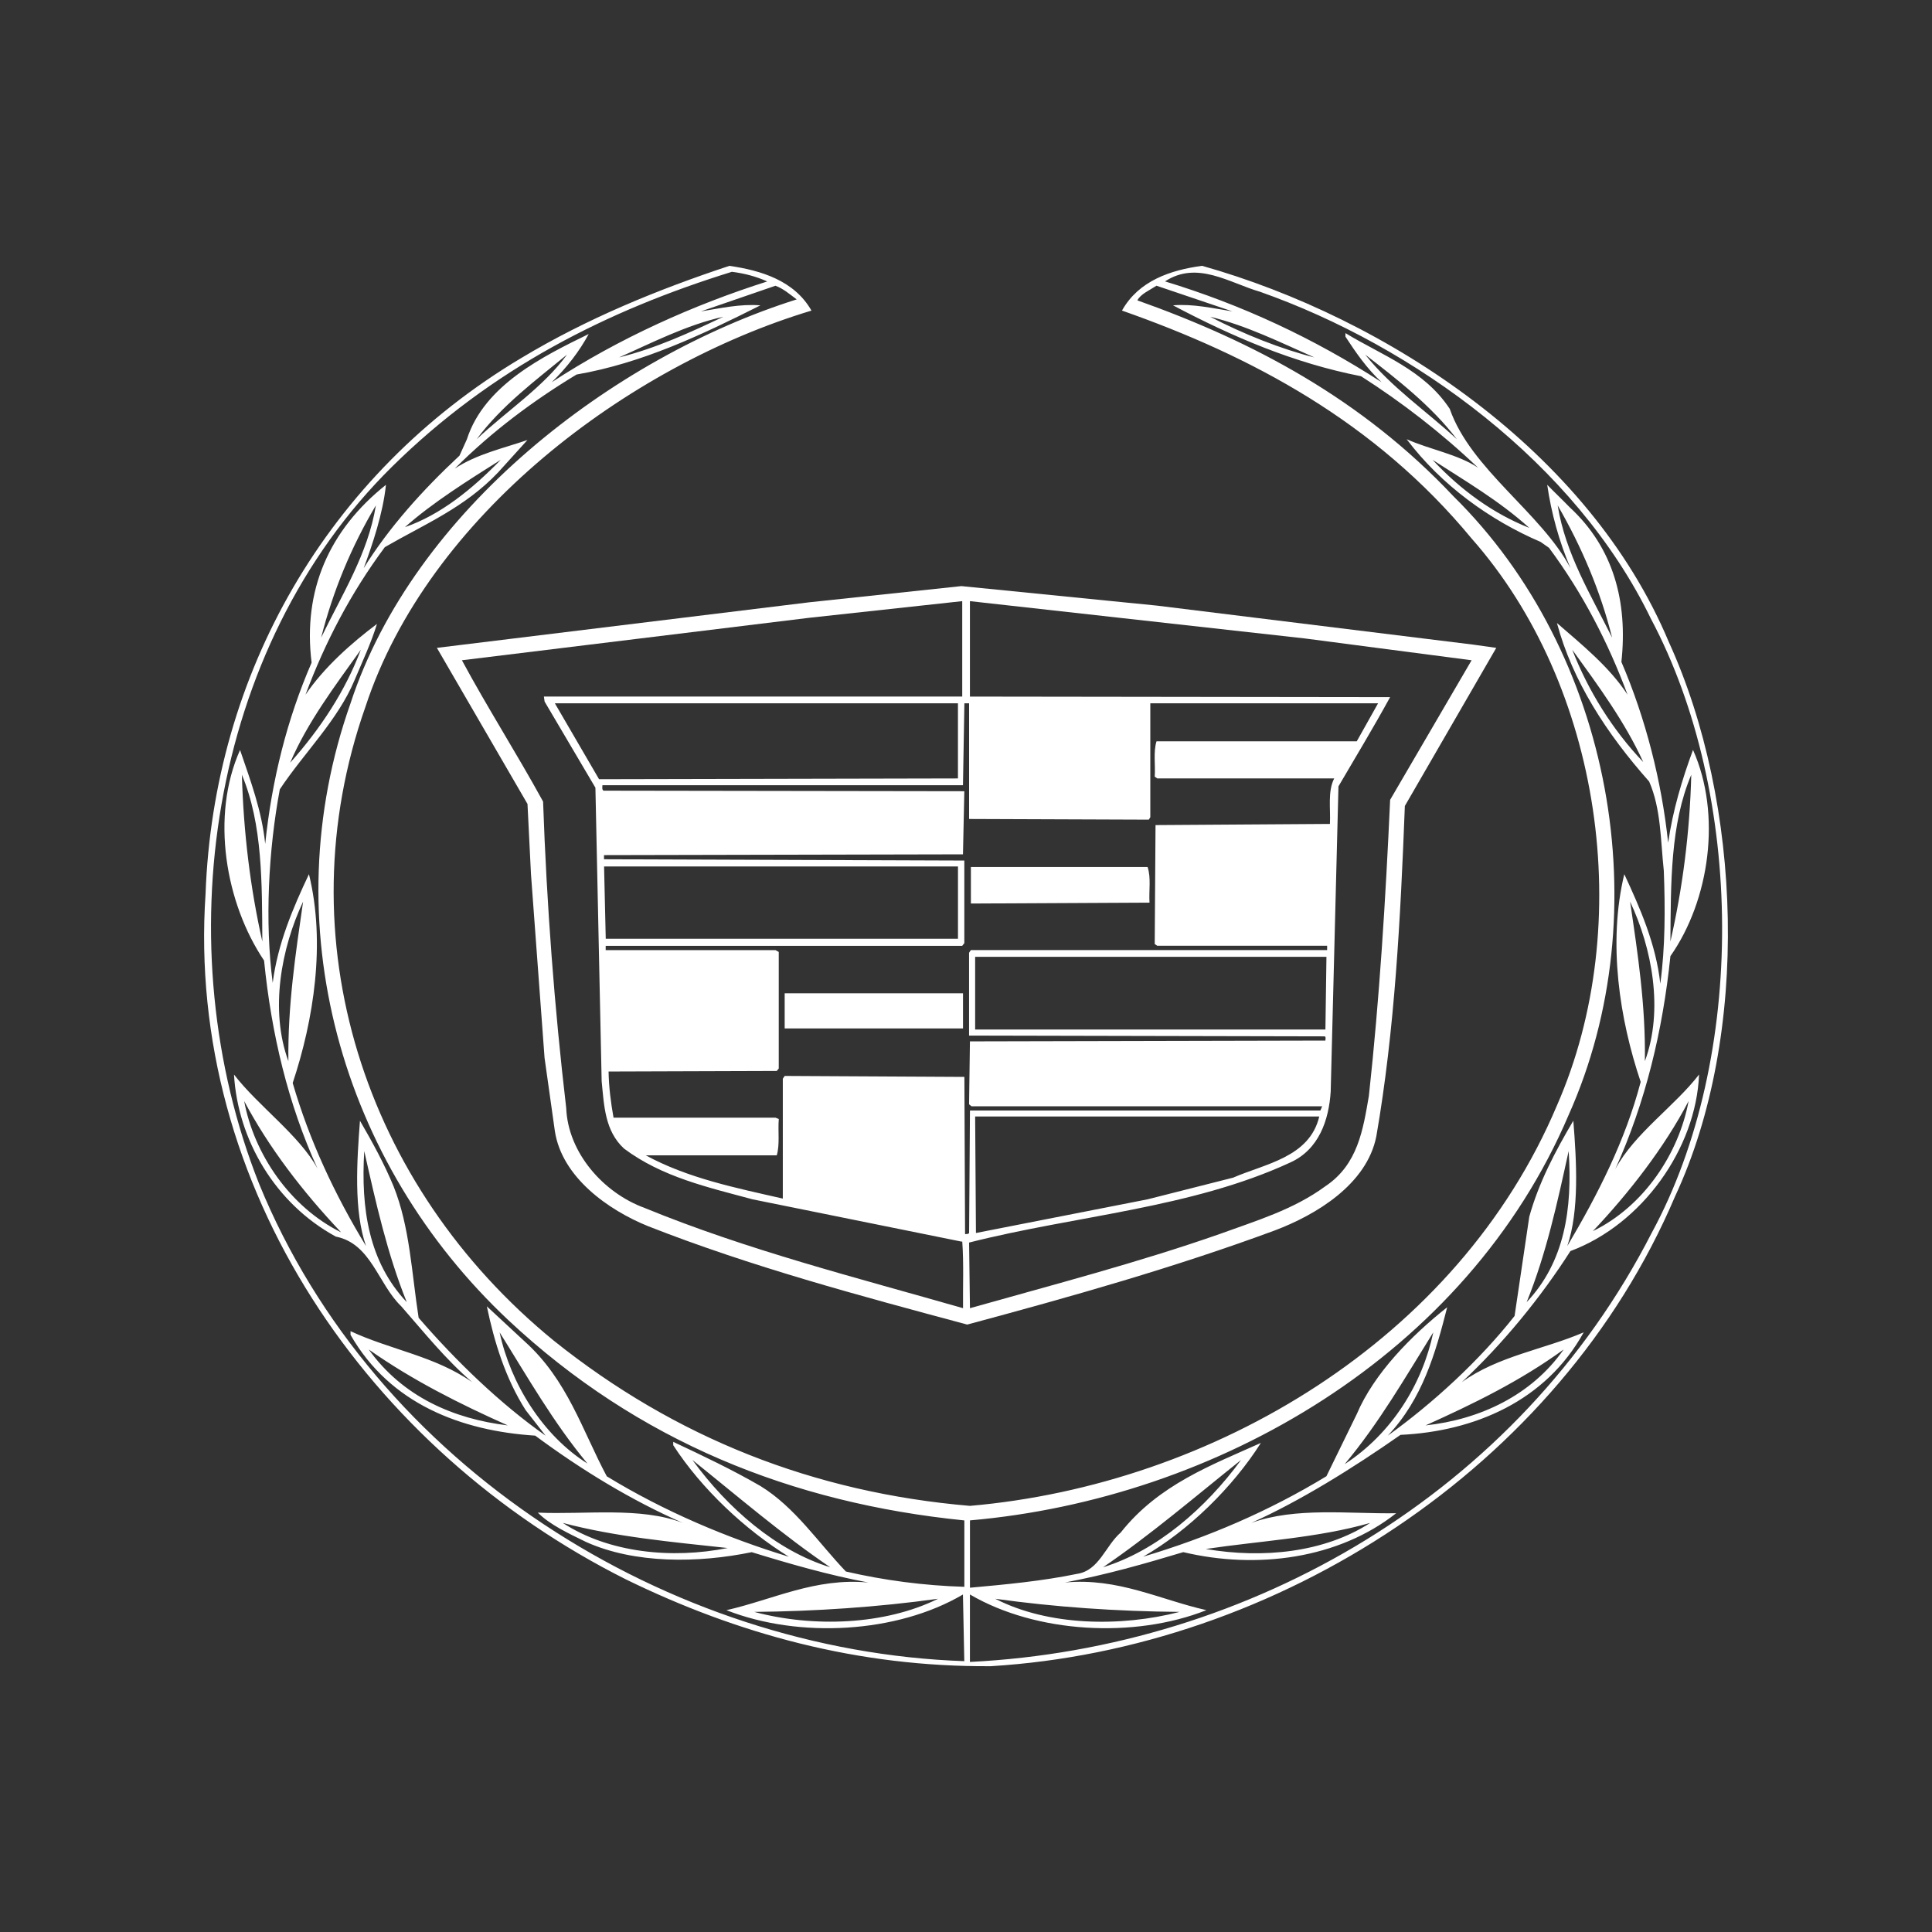 <svg xmlns="http://www.w3.org/2000/svg" xmlns:xlink="http://www.w3.org/1999/xlink" id="Layer_1" x="0px" y="0px" viewBox="0 0 600 600" style="enable-background:new 0 0 600 600;" xml:space="preserve"><rect x="0" y="0" width="600" height="600" fill="#333333" stroke="none"/><style type="text/css">	.st0{fill:#FFFFFF;}</style><g>	<path class="st0" d="M518.27,199.39c-24.8-59.22-87.28-100.58-144.96-116.84c-9.75,1.32-19.67,4.61-24.87,13.9  c40.09,14.09,78.56,34.46,108.57,70.77c40.31,45.61,51.25,119.67,26.51,176.1c-30.76,72.91-106.98,117.8-182.3,124.34  c-48.5-4.12-91.5-21.14-129.13-51.22c-58.98-48.09-83.98-124.82-58.61-196.9c19.46-59.34,81.62-105.98,138.53-123.08  c-5.33-9.35-15.66-12.47-25.49-13.9c-22.43,7.43-44.26,16.38-64.62,28.62c-60.7,36.2-95.6,98.52-98.06,166.37  c-6.14,91.16,50.85,172.99,130.5,212.92c34.52,16.89,72.05,27.28,113.4,26.98c88.6-5.39,176.47-61.28,212.43-145.82  C543.68,321.28,541.05,249.26,518.27,199.39z M301.23,472.17c76.58-6.67,154.22-51.39,185.94-125.94  c28.18-63.02,13.5-143.53-35.82-192.14c-28.42-30.21-62.33-48.1-98.13-60.81c0.98-1.95,3.84-3.17,5.94-4.55l23.57,7.97  c-6.07-0.96-12.19-2.39-18.45-1.88c18.45,9.75,37.44,17.92,58.4,22.02c12.7,8.11,24.8,17.45,36.36,28.42  c-6.28-4.19-14.93-5.63-22.19-8.86c10.86,14.4,26.06,25.23,41.59,31.89l2.63,1.85c10.5,14.16,18.38,29.45,24.38,45.6  c-5.63-8.63-14.21-15.55-21.93-22.26c4.84,18.05,15.4,34.3,28.64,49.23c3.7,8.45,3.54,18.27,4.55,27.69  c0.45,11.7,0.45,23.87-1.09,35.09c-1.34-12.29-6.3-23.51-11.18-34.01c-5.16,21.4-1.46,45.05,5.09,64.51  c-4.75,18.15-13.25,34.86-22.79,50.98c3.76-11.04,2.88-26.33,1.87-38.92c-5.64,9.54-10.75,19.25-13.68,29.82l-4.56,30.81  c-11.03,13.97-25.36,27.1-39.38,37.17c10.76-11.4,14.81-25.55,18.45-39.88c-11.14,8.83-22.72,20.55-28.1,33.23l-9.41,19.26  c-17.9,10.88-36.93,19.02-56.9,24.98c14.07-8.07,27.8-21.54,36.55-35.33c-15.17,6.84-31.72,12.91-43.52,27.82  c-4.74,4.08-6.71,11.85-13.58,12.85c-10.67,2.21-21.98,3.28-33.25,4.3V472.17z M408.19,111c-10.28-2.58-22.11-7.28-32.37-12.63  C387.13,101.11,397.52,106.29,408.19,111z M423.98,110.13c9.84,7.62,20.58,15.9,28.46,26.28  C442.92,127.58,432.18,120.4,423.98,110.13z M474.94,163.94c-11.12-4.39-21.29-11.72-30.04-21.13  C455.06,149.39,465.52,155.45,474.94,163.94z M510.32,236.66c-9.52-9.96-17.17-22.26-22.04-34.88  C496.46,213.08,504.67,224.26,510.32,236.66z M510.83,329.57c0.26-17.25-2.18-33.25-4.59-49.56  C513.04,294.43,516.72,313.64,510.83,329.57z M474.12,404.39c6.09-15.01,9.52-30.85,13.04-46.92  C488.36,375.39,485.94,391.88,474.12,404.39z M485.61,419.09c-9.95,14.24-26.09,21.79-42.88,23.58  C457.48,436.02,472.11,428.91,485.61,419.09z M417.6,454.71c10.8-12.94,18.86-27.03,27.52-40.94  C441.75,429.73,432.35,445.11,417.6,454.71z M342.57,486.72c14.67-9.98,28.63-21.96,42.85-33.31  C374.45,468.41,359.27,481.59,342.57,486.72z M80.46,367.63c-29.14-73.48-15.75-166.43,41.3-222.7  c30.89-30.48,66.91-48.56,105.54-60.52c3.89,0.49,7.55,1.45,10.97,3c-22.81,7.24-46.04,17.64-66.93,31.3  c4.75-4.6,8.58-9.6,11.49-14.98c-13.93,6.82-32.42,15.8-37.83,32.69l-2.3,5.09c-11.51,10.72-21.94,22.35-29.75,34.94  c2.74-7.38,5.99-17.02,6.91-25.88c-17.64,14.03-25.88,32.78-23.09,55.22c-7.62,17.55-12.34,36.38-14.41,56.3  c-1.05-10.34-4.62-19.8-7.81-29.17c-9.2,20.56-4.53,47.57,7.46,65.39c2.29,22.89,7.46,44.53,16.6,64.6  c-5.63-10.35-18.34-19.35-25.94-29.19c1.17,20.16,12.72,40.03,31.63,50.32c10.97,2.18,13.1,14.72,20.31,21.64  c7.03,8.01,13.71,16.42,22.04,23.58c-11.53-8.11-25.3-10.03-37.79-15.85v1.14c12.27,21.47,34.49,29.85,57.35,31.3  c14.49,10.73,29.75,20.02,45.84,27.1c-13.19-5.07-30.26-2.53-45.03-3.19c3.84,3.85,9.73,6.54,14.98,9.11  c15.08,6.8,34.79,6.61,51.45,3.17c11.8,3.63,23.77,7.08,36.22,9.43c-16.49-1.55-29.57,5.29-44.07,8.59  c22.6,8.87,53,7.17,73.45-4.87l0.42,20.7C207.6,512.7,116.26,455.26,80.46,367.63z M148.03,136.41  c7.66-10.38,18.43-18.37,28.06-26.28C168.78,120.2,157.39,127.58,148.03,136.41z M155.51,142.8c-8.86,9.09-18.61,17.04-29.75,20.91  C134.29,156.13,145.32,149.22,155.51,142.8z M99.73,198.03c3.68-14.45,9.31-28.13,17-41.07  C114.27,172.05,106.18,184.65,99.73,198.03z M81.47,292.4c-3.74-16.6-5.84-33.87-6.35-51.79C81.59,256.03,81.35,274.27,81.47,292.4  z M94.13,280c-2.35,16.31-4.78,32.31-4.57,49.56C83.72,313.64,87.35,294.43,94.13,280z M105.93,382.71  c-15.89-7.86-27.05-24.34-30.1-40.76C83.58,356.49,93.88,369.94,105.93,382.71z M113.12,357.47c3.61,16.07,7.15,31.91,13.2,46.92  C114.51,391.88,112.05,375.39,113.12,357.47z M157.69,442.67c-16.84-2.03-32.62-8.87-43.18-23.58  C128.19,428.7,142.82,436.02,157.69,442.67z M155.16,413.77c8.66,13.84,16.6,27.88,27.27,40.74  C168.54,445.77,158.58,429.73,155.16,413.77z M225.98,480.75c-17.37,3.47-36.97,1.5-51.21-7.8  C191.13,477.29,208.61,478.87,225.98,480.75z M291.33,496.51c-16.58,8.21-38.85,8.96-57.09,4.08  C252.95,500.42,272.78,499.1,291.33,496.51z M299.5,492.8c-12.61-0.37-25.08-2.04-36.8-4.75c-8.6-9-15.8-19.95-26.52-26.54  c-8.77-5.09-17.94-9.42-27.1-13.73v1.05c8.8,13.58,22.35,26.26,35.91,34.63c-19.14-5.82-38.75-14.1-56.55-24.98  c-7.61-14.26-12.19-29.89-25.43-41.82l-11.82-10.97c2.31,11.09,5.77,22.36,12.04,32.22l6.21,7.95  c-14.06-9.9-27.76-23.09-39.43-36.61c-2.16-13.82-2.72-28.23-7.8-40.87c-2.87-6.94-6.55-13.67-10.42-20.33  c-0.96,12.59-1.97,27.88,1.88,38.92c-9.73-15.99-17.6-32.83-22.77-50.64c6.55-19.69,10.27-43.45,5.05-64.85  c-4.97,10.5-9.71,21.61-11.26,33.76c-2.48-18.95-1.32-41.23,2.21-60.11c7.55-11.37,18.05-21.5,23.22-33.93  c2.45-5.82,5.12-11.47,6.95-17.43c-7.8,5.84-16.42,13.45-22.2,21.99c6.08-16.27,14-31.5,24.64-45.84  c12.1-7.02,24.8-12.22,35.21-23.24l9.08-10.03c-7.34,2.52-15.74,4.36-22.56,8.87c11.63-11.63,24.45-21.13,37.82-29.21  c20.45-3.55,38.8-12.28,57.09-21.48c-6.3-0.51-12.49,0.92-18.49,1.88l23.16-7.97c2.46,0.89,4.43,2.63,6.6,4.24  C190.3,111,128.41,158.63,108.86,218.42c-24.15,68.28-3.17,142.61,49.09,191.64c40.14,37.53,87.93,56.73,141.54,62.12V492.8z   M257.82,486.72c-16.72-5.13-31.84-18.31-42.78-33.31C229.19,464.76,243.11,476.74,257.82,486.72z M90.11,236.88  c5.33-12.5,13.86-23.8,21.95-35.1C107.26,214.53,99.64,226.16,90.11,236.88z M192.24,111c9.6-4.23,20.91-10.1,32.42-12.63  C214.16,103.33,203.6,108.21,192.24,111z M512.93,382.92c-41.34,80.79-124.58,128.88-211.71,133.21v-20.95  c20.57,12.04,51,13.75,73.44,4.87c-14.56-3.29-27.44-10.13-43.94-8.59c12.59-2.35,24.7-5.8,36.76-9.43  c22.85,5.43,48.19,2.07,66.11-12.08c-14.65,0.23-31.24-1.97-44.99,3c15.06-6.76,31.44-16.92,46.34-27.34  c22.94-1.08,45.13-10.5,56.89-31.84c-12.29,5.31-26.56,7.32-37.86,15.48c12.92-12.06,24.55-26.35,33.74-40.72  c22.26-8.29,39.02-31.84,39.95-54.83c-7.58,9.86-20,18.2-26.03,29.4c9.33-20.61,14.73-42.81,17.13-66.16  c12.19-17.37,15.95-44,7.02-64.05c-3.42,9.26-6.29,18.83-7.72,28.84c-2.03-19.1-6.97-38.58-14.52-56.16  c2.01-18.64-2.41-35.43-16.06-48.03c-2.29-2.37-4.83-4.76-6.98-6.99c1.26,8.77,3.7,17.61,7.22,25.88  c-9.02-17.11-30.95-30.69-37.49-49.46c-7.97-12.11-21.17-16.66-32.39-23.52v1.1c3.2,4.88,6.62,9.88,11.22,14.14  c-21.1-13.67-43.47-24.06-67.25-31.3c9.98-6.54,19.93,0.44,29.47,3.21c47.77,16.85,97.99,53.15,121.43,101.57  C541.71,246.71,542.59,328.38,512.93,382.92z M309.08,496.51c18.52,2.58,37.65,3.91,57.27,4.08  C347.99,505.34,325.55,504.98,309.08,496.51z M374.45,481.05c16.88-2.52,34.84-3.42,51.09-8.1  C411.25,482.16,392.26,484.1,374.45,481.05z M494.69,382.33c11.18-11.82,22.22-25.99,29.72-40.38  C521.38,358.22,510.55,374.62,494.69,382.33z M518.76,292.4c0.15-18.13-0.06-36.38,6.48-51.79  C524.78,258.54,522.55,275.81,518.76,292.4z M500.66,198.03c-6.63-13.31-14.5-26.08-16.91-41.07  C491.24,169.9,497.04,183.59,500.66,198.03z"></path>	<path class="st0" d="M135.68,201.2l28.14,48.48l1.08,21.79l4.22,57.09l3.2,22.73c2.21,14.35,16.6,24.51,28.94,29.51  c32.01,12.58,65.6,21.56,99.12,30.56c32.35-8.7,64.4-17.73,95.53-29.24c12.77-4.83,28.55-14.25,31.52-29.21  c5.74-33.03,7.51-67.7,8.86-102.61l28.39-49.1l-7.2-1.01l-98.09-12.1l-60.81-6.07l-47.35,5.04L135.68,201.2z M301.23,186.69  l103.95,11.58l51.84,6.78l-25.3,43.34c-1.41,30.95-3.31,61.83-6.6,91.93c-1.81,10.53-3.43,21.34-13.49,28.06  c-9.99,7.34-21.58,10.74-32.92,14.88c-25.31,8.86-51.51,15.68-77.48,23.01l-0.27-20.38c33.19-8.42,68.92-10.62,99.75-24.87  c8.92-4.03,11.98-13.2,12.55-22.02l2.41-94.79c5.37-9.17,10.96-18.41,16.04-27.71l-130.49-0.17V186.69z M302.84,346.74h106.87  c-3.01,12.71-16.91,14.7-26.75,18.99l-26.56,6.73l-53.31,10.46L302.84,346.74z M299.5,218.42h1.46v35.92l55.81,0.21l0.47-0.76  v-35.38h70.74l-6.63,11.82h-62.19c-1.02,3.31-0.3,7.3-0.55,10.97l0.79,0.54h54.95c-2.08,4.08-1.09,9.41-1.33,14.14l-54.16,0.36  l-0.25,36.94l0.79,0.54h52.75v1.33H301.51l-0.56,0.84v25.72l110.47,0.24c0.42,0.23,0.19,0.89,0.19,1.31l-110.39,0.25l-0.27,19.55  l0.75,0.6h108.92l-0.58,1.32H301.23l-0.27,38.05c-0.21,0.38-0.86,0.28-1.25,0.34l-0.21-48.83l-55.81-0.3l-0.58,0.86v37.23  c-14.68-3.34-29.5-6.33-42.56-13.43h40.68c1-3.41,0.32-7.49,0.63-11.28l-1.02-0.42h-50.3c-0.84-4.67-1.45-9.41-1.54-14.33  l52.22-0.17l0.63-0.77v-36.2l-1.02-0.56h-52.73v-1.33h110.72l0.66-0.85v-25.64l-111.9-0.4v-1.29l111.48-0.24l0.42-19.6  l-112.07-0.17c-0.55-0.43-0.32-1.15-0.32-1.69h111.97L299.5,218.42z M411.94,297.15l-0.32,22.58H302.84v-22.58H411.94z   M187.6,269.09h109.91v22.44H188.12L187.6,269.09z M186.04,241.99l-13.72-23.57h125.18v23.33L186.04,241.99z M298.83,186.69v29.63  H168.91l0.22,1.56l15.78,26.75l1.94,91.14c0.75,7.61,0.99,15.42,6.94,20.93c11.84,8.86,26.02,12.01,39.92,15.76l64.88,13.13h0.25  c0.49,6.71,0.17,13.83,0.24,20.68c-33.25-9.54-67.02-18.05-98.88-31.13c-12.75-4.64-23.82-17.11-24.36-31.05  c-3.66-31.18-6.05-62.95-7.18-95.16c-8.11-14.8-17.26-29.12-25.21-43.88l107.96-13.2L298.83,186.69z"></path>	<path class="st0" d="M356.4,269.27h-54.88v11.33l55.47-0.28C356.76,276.57,357.51,272.63,356.4,269.27z"></path>	<rect x="243.69" y="308.48" class="st0" width="55.38" height="10.91"></rect></g></svg>